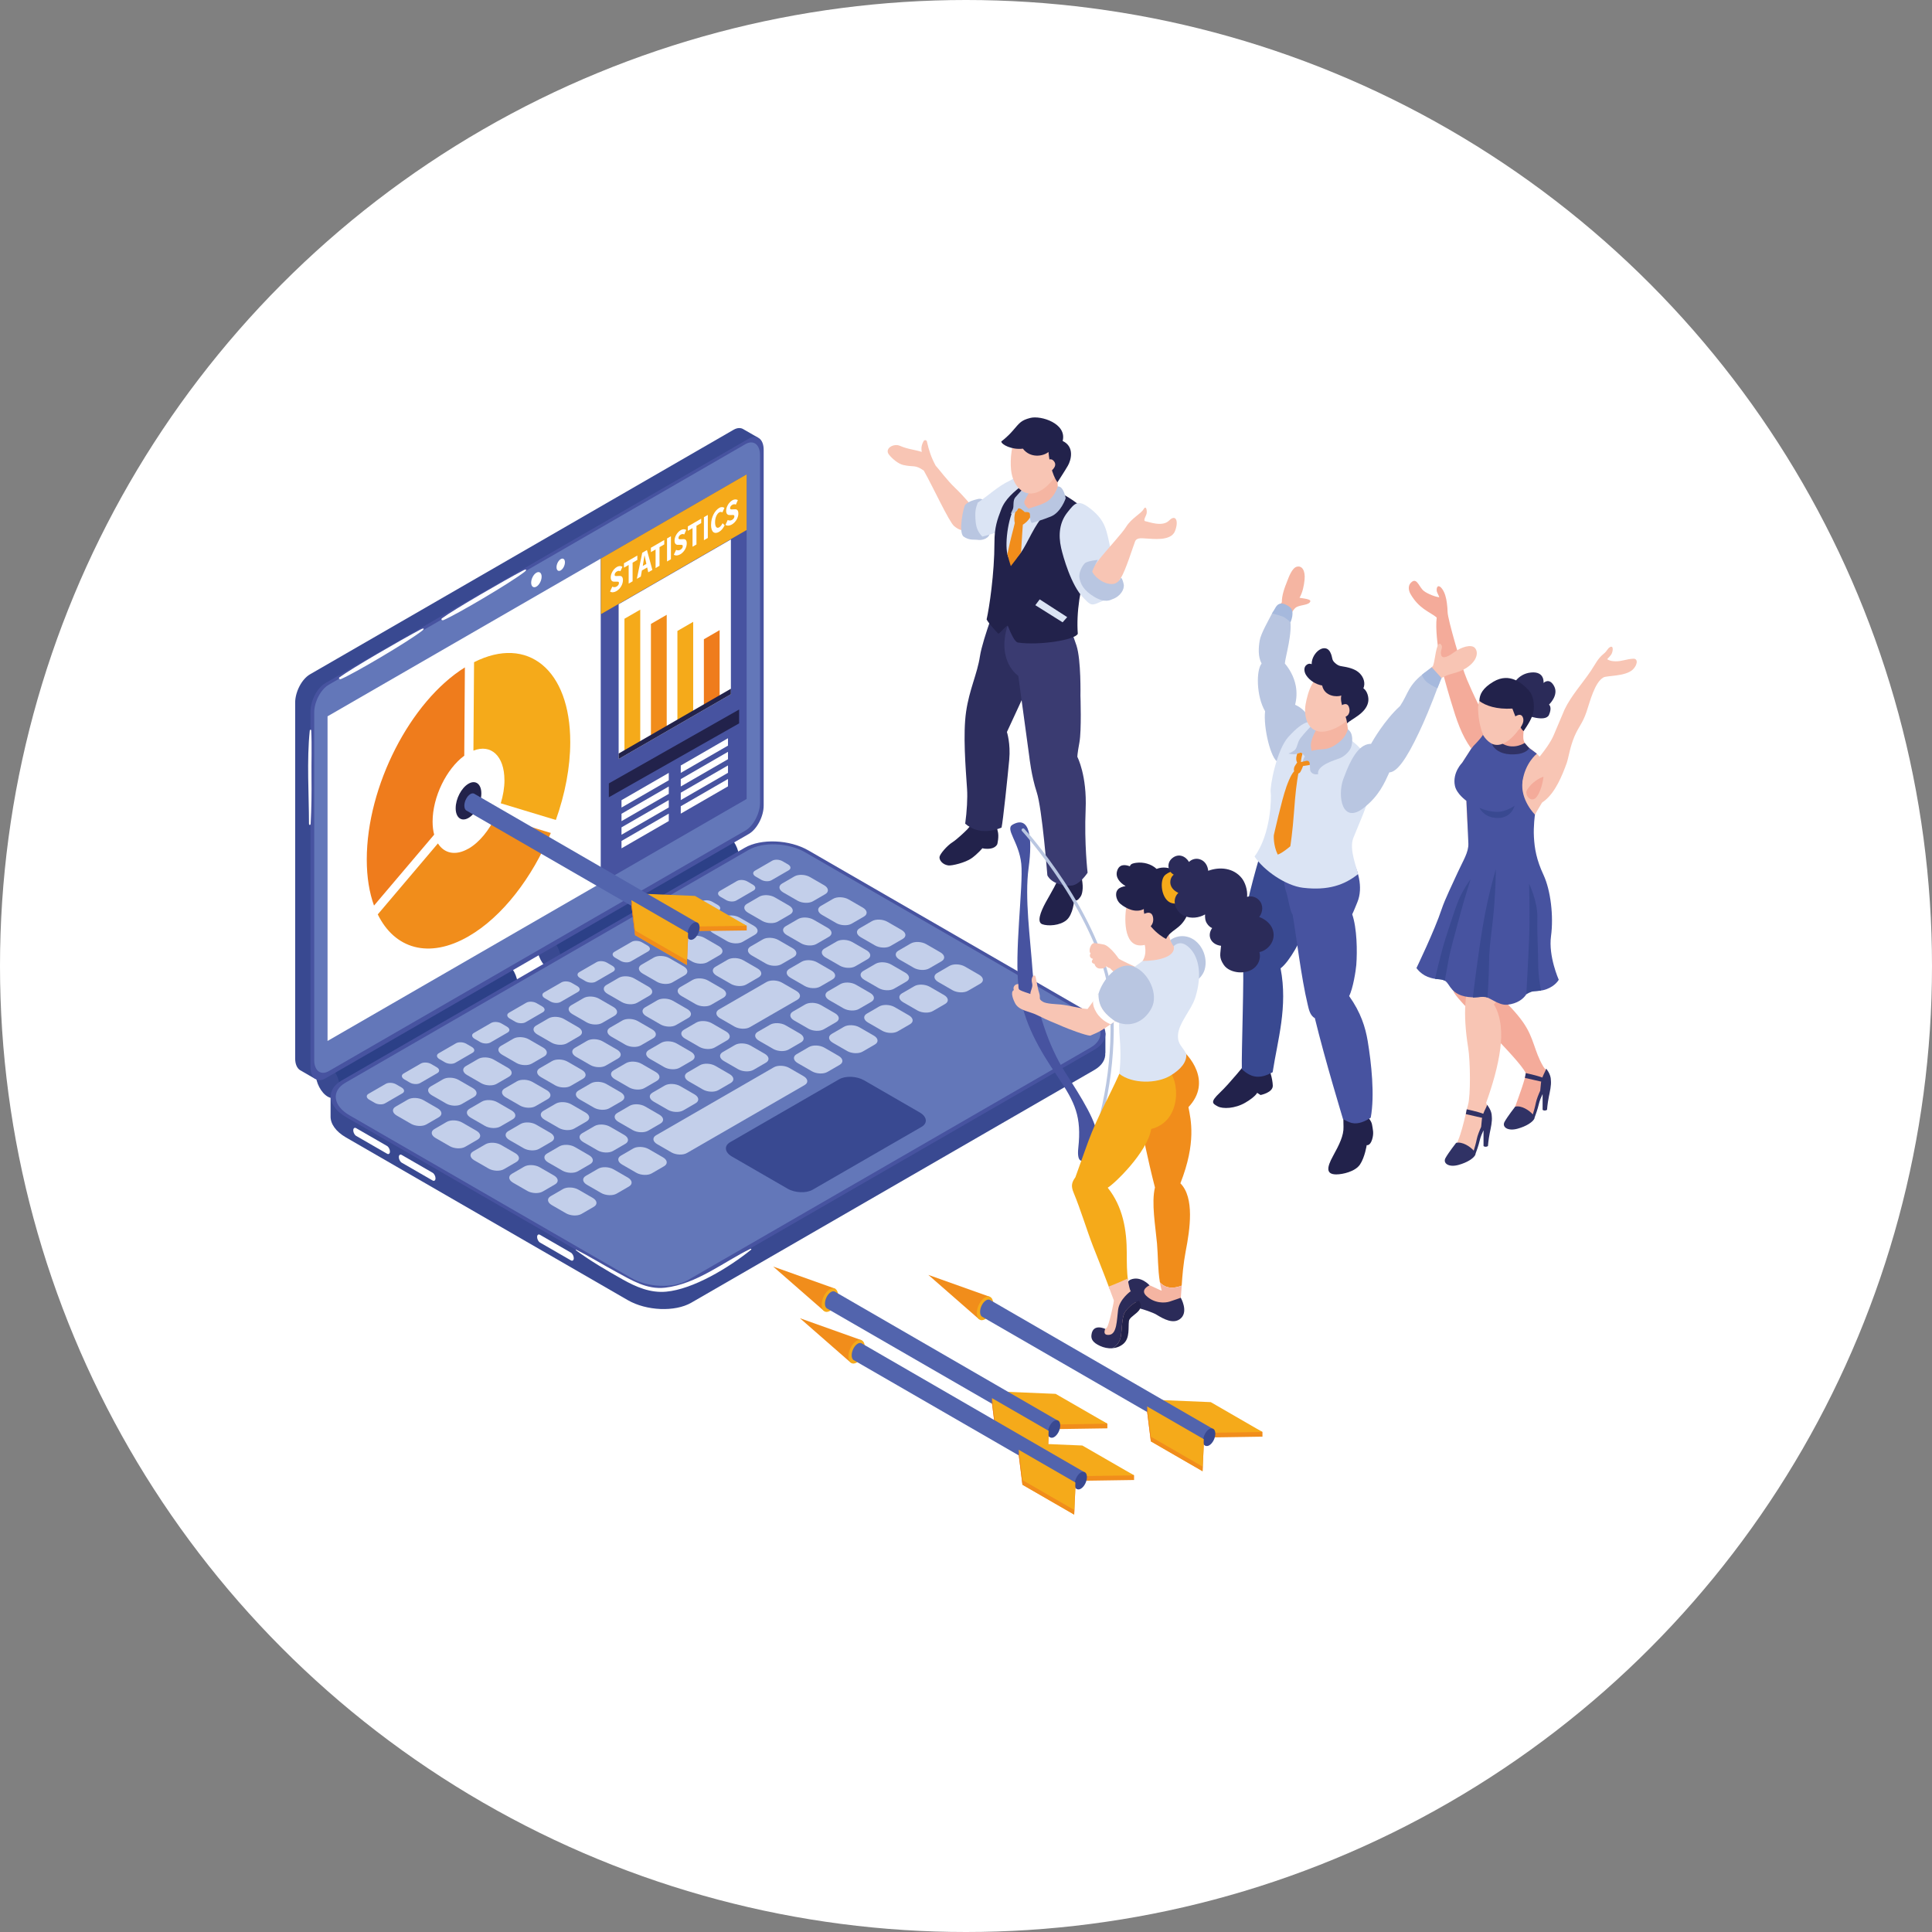 <?xml version="1.0" encoding="UTF-8"?>
<svg id="_レイヤー_2" data-name="レイヤー 2" xmlns="http://www.w3.org/2000/svg" width="152.4mm" height="152.4mm" viewBox="0 0 432 432">
  <rect x="0" y="0" width="432" height="432" fill="#808080" stroke="none"/>
  <g id="_レイヤー_1-2" data-name="レイヤー 1">
    <g>
      <circle cx="216" cy="216" r="216" style="fill: #fff;"/>
      <g>
        <g>
          <path d="m201.24,99.69c1.82.79,2.99.77,4.88,1.36-.19-.83-.06-1.6.42-2.44.16-.28.64-.24.71.09.48,2.08.97,3.59,1.97,5.43.75.79,2.5,3.22,4.43,5.05,1.68,1.59,3.54,3.84,3.54,3.84,0,0-.36,5.29-1.18,5.48-.81.19-1.55.06-2.67-.87-1.12-.93-4.72-8.76-6.78-12.41-2.02-1.4-2.2-.7-4.6-1.25-1.08-.25-2.42-1.35-3.18-2.31-1.07-1.35,1.01-2.6,2.45-1.97Z" style="fill: #f8c5b4;"/>
          <path d="m220.18,112.29s-.32-1.06-1.65-.68c-.64.18-1.79.39-2.7,1.25-.36.34-1.64,6.24-.34,7.14s2.37.59,3.28.73c.9.13,2.66-.41,2.55-1.76-.1-1.34-1.13-6.67-1.13-6.67Z" style="fill: #b9c6e1;"/>
          <path d="m218.11,116.13c-.08-1.6-.04-2.26.51-3.73,2.61-1.76,4.51-3.66,7.05-4.86,1.73-.81,3.9-3.05,5.87-1.28,2.11,1.89,2.6,6.59.98,9.1-2.32,3.6-5.16,2.77-8.66,3.47-1.22.24-2.82.83-4.21,1.15-1.06-1.08-1.45-2.18-1.53-3.85Z" style="fill: #dbe4f4;"/>
          <path d="m222.57,183.36s.14,1.18.51,2.42c.37,1.24-.08,2.96-.08,2.96,0,0-.27.76-1.41.98-1.07.21-1.93-.05-1.93-.05,0,0-1.05,1.27-2.42,2.24-1.37.97-4.39,1.72-5.22,1.6-1.33-.2-2.04-1.24-1.94-1.9.1-.67,1.67-2.52,2.95-3.32.83-.52,2.73-2.28,3.3-2.89.94-1.01,1.64-2.13,1.64-2.13l4.61.09Z" style="fill: #22224b;"/>
          <path d="m223.56,132.96s-3.84,9.8-4.44,13.77c-.6,3.97-2.38,7.43-3.1,12.43-.72,5-.11,12.41.22,17.3.13,1.94-.04,4.97-.42,7.72,3.13,2.69,6.88,1.39,8.13.87.31-1.29,1.39-11.61,1.72-15.2.33-3.59-.52-6.17-.52-6.17,0,0,5.24-11.21,7.07-15.62,1.84-4.41.59-9.87.59-9.87l-9.24-5.22Z" style="fill: #2d2e5e;"/>
          <path d="m241.47,194.47s.71,2.63.62,4.16c-.09,1.52-.45,1.89-.91,2.4-.46.51-1,.29-1,.29,0,0-.21,3.14-1.7,4.41-1.49,1.27-4.19,1.39-5.43.93-1.24-.46-.42-2.71.79-4.92s2.76-4.58,3.15-6.57c2.97-.41,4.49-.7,4.49-.7Z" style="fill: #22224b;"/>
          <path d="m237.33,137.02s1.88,2.66,3.38,7.34c1.05,3.29.88,11.19.88,11.19,0,0,.27,7.77-.23,10.46-.5,2.69-.46,3.23-.46,3.23,0,0,2.18,4.14,1.85,11.76-.33,7.62.44,14.14.44,14.14,0,0-1.84,2.89-3.8,2.89-4.32,0-5.2-2.32-5.2-2.32,0,0-1.16-14.87-2.37-18.55-1.21-3.68-1.66-7.92-1.66-7.92l-2.47-18.12s-4.9-3.2-2.39-11.26c1.57-5.05,12.02-2.86,12.02-2.86Z" style="fill: #3a3b71;"/>
          <path d="m243.84,117.92c-.38-1.93-.65-3.31-2.13-4.64-2.92-2.62-9.11-5.73-12.58-5.23-2.51,2-4.38,3.52-5.28,5.92-.82,2.17-1.49,3.85-1.49,7.39,0,6.86-1.16,14.56-1.75,17.15.47.89,1.97,2.54,2.63,3.2.68-.42,1.23-1.33,2.08-1.84.8,1.98,1.6,3.69,2.29,3.8,4.64.7,12.8-.55,13.39-1.96-.35-4.55.47-10.58,2.38-15.72,1.02-2.75,1.06-5.05.47-8.07Z" style="fill: #22224b;"/>
          <path d="m230.23,105.88s.5,3.32-.72,4.47c-1.22,1.15-1.23,3.51,1.21,4.31,2.95.96,5.04-1.17,6.88-2.63-.8-1.69-1.18-1.67-1.18-6.4,0-3.85-6.19.26-6.19.26Z" style="fill: #f5b5a2;"/>
          <path d="m233.48,115.25c-1.97,1.7-3.81,6.39-5.15,8.23-1.33,1.84-2.57,2.51-3.07.44-.64-2.64.25-9.03,2.17-11.51.83.55,1.47,1.82,2.6,2.18,1.6.5,3.11-.36,3.45.67Z" style="fill: #dbe4f4;"/>
          <path d="m228.71,117.33s-.24,3.26-.36,5.57c0,.12-.01.32-.02.58-.72,1.06-1.51,2.08-2.31,3.1-.28-.87-.54-1.76-.76-2.66.05-.24.09-.45.13-.65.64-3.09,1.11-4.54,1.52-6.32-.4-1.64.46-3.51.46-3.51.82-.59,3.49.41,3.35,1.21-.29,1.69-2.01,2.67-2.01,2.67Z" style="fill: #f18d1b;"/>
          <path d="m236.52,108.77s-.57,2.01-2.1,3.16c-1.84,1.39-5.31,1.61-5.31,2.56,1.01,0,1.2.06,1.2.78,0,1.36.4,1.67.4,1.67,0,0,2.5-.71,4.3-1.46,2.26-.94,3.28-4.06,3.28-4.06,0,0-.44-2.77-1.78-2.65Z" style="fill: #b9c6e1;"/>
          <polygon points="232.48 134.02 238.63 137.99 237.6 139.15 231.5 135.32 232.48 134.02" style="fill: #dbe4f4;"/>
          <path d="m229.12,108.88s-1.46,1.59-2.09,2.32c-.63.73-.26,2.08-.57,2.69-.31.61-.45,1.02-.45,1.02,0,0,1.31-.26,1.56-1.02.25-.75,1.56.61,1.56.61l.92-.76s-1.39-.89-.92-1.84c.47-.95,1.25-2.21,1.25-2.21l-1.25-.81Z" style="fill: #b9c6e1;"/>
          <g>
            <path d="m235.57,97.7c-1.83-2.03-6.65-2.86-8.38.11-1.3,2.23-1.36,6.21-1,8.03.74,3.83,3.89,6.12,7.52,3.17,3.46-2.81,5.03-7.82,1.87-11.31Z" style="fill: #f8c5b4;"/>
            <path d="m226.48,96.28c1.52-1.76,1.84-2.3,3.9-2.83,2.38-.61,8.25,1.25,7.23,5.15,2.72,1.29,1.88,4.3,1.17,5.53-.72,1.25-2.33,3.71-2.33,3.71,0,0-1.53-1.85-2.01-6.78-1.15.98-4.05,1.46-5.72-.74-2.46.31-4.81-.91-4.83-1.61,0,0,1.29-.92,2.59-2.43Z" style="fill: #22224b;"/>
            <path d="m233.69,103.54s1.06-1.6,2-.38c.94,1.22-.99,2.4-.99,2.4l-1.01-2.02Z" style="fill: #f8c5b4;"/>
          </g>
          <path d="m242.24,133.66c-2.72-2.74-4.53-9.21-4.96-11.1-.69-3.03-.34-5.77,1.35-7.93,1.75-2.23,2.42-3.09,5.28-.82,3.35,2.66,3.51,4.78,4.42,8.97.28,1.27.69,4.51,1.38,8.45,0,1.96-2.5,2.91-4.58,3.74-1.26.5-1.64-.04-2.89-1.3Z" style="fill: #dbe4f4;"/>
          <path d="m226.91,107.35s.83-.32,1.28-1.26c.28.95,1.84,1.75,1.84,1.75,0,0-1.04,1.1-1.84.66-.81-.45-1.28-1.15-1.28-1.15Z" style="fill: #f8c5b4;"/>
          <path d="m244.1,127.43s.79-1.27,2.21-3.01,4.64-5.24,5.46-6.57c1.21-1.98,3.35-2.97,3.93-3.98s.81.32.69.93c-.12.61-.92,1.66-.23,1.76s3.75,1.35,5.26-.17c1.5-1.52,2.21.13,1.29,2.41-.92,2.28-5.1,1.65-6.14,1.63-1.04-.02-2.36-.37-2.77.65-.41,1.02-2.15,6.63-3.16,8.1-1.02,1.47-1.17,3.67-3.37,3.09-2.19-.58-4.24-3.29-3.16-4.84Z" style="fill: #f8c5b4;"/>
          <path d="m248.65,134.02c-.22.07-1.49.93-3.98-.57-2.49-1.5-3.03-2.94-3.29-4.14-.26-1.2.61-2.8,1.18-3.35.57-.55,2.92-.77,2.92-.77,0,0-.93,1.66-1.25,2.57.16.75,2.11,2.83,4.37,2.83,1.49,0,2.04-1.42,2.04-1.42,0,0,.33.09.62,1.47.23,1.08-.69,2.73-2.6,3.37Z" style="fill: #b9c6e1;"/>
        </g>
        <g>
          <path d="m328.65,190.36s-3.05,5.36-4.22,10.39c-.57,2.43-1.38,6.58-1.38,10.29,0,4.23.93,8.63,2.09,10.91,1.15,2.27,14.5,14.74,16.02,17.99.06.91-1.66,5.58-2.37,7.52-.78,2.13-1.36,5.01.44,4.52,3-.81,4.67-3.56,4.79-5.64.15-2.68,2.74-4.18,2.28-5.6-.58-1.8-.83-1.6-1.24-2.3-2.06-3.51-1.98-6.23-4.48-9.84-2.86-4.12-8.99-9.23-8.99-9.23,0,0,2.82-7.64,4.08-12.03,1.26-4.39.6-7.15.6-7.15l-7.62-9.84Z" style="fill: #f4ab9a;"/>
          <path d="m342.32,191.47c-.08-.09-8.03.98-9.13,5.51-1.72,7.08-5.03,20.23-5.53,27.51-.18,2.55,0,5.91.61,9.67.53,3.22.56,10.83,0,12.83-.71,2.52-1.65,8.14-3.51,10.26-1.13,1.29-1.26,2.1.15,2.36,1.59.3,2.92.2,4.16-.87,1.35-1.17,1.36-3.26,1.8-4.83.51-1.83,2.47-1.86,2.63-3.76.13-1.51-.61-2.13-1.2-3.54,1.4-3.92,2.65-8.09,3.17-12.15.41-3.21.31-7.03-1.43-9.88,1.9-2.19,4.02-4.18,5.8-6.49,2.01-2.6,3.63-5.52,4.62-8.66,1.82-5.77,2.16-13.32-2.16-17.95Z" style="fill: #f8c5b4;"/>
          <path d="m334.54,162.84s-3.4.77-4.36,2.61c-.5.96-1.33,2.12-3.23,5.09-2.18,3.42-1.94,5.29-.67,6.86.39.47,1.61,1.67,1.61,1.67,0,0,.04,3.47.28,5.6.44,3.76.3,8.91.3,8.91,0,0,.89,5.3,3.51,5.67,3.54.51,9.49-6.7,9.49-6.7,0,0-1.28-4.76,1.26-9.51,2.54-4.75,5.84-8.27,2.96-11.79-.53-.64-1.26-2.01-2.06-2.71-3.59-3.12-9.09-5.7-9.09-5.7Z" style="fill: #f8c5b4;"/>
          <path d="m343.63,168.54s-2.64,2.07-3.19,6.21c-.55,4.14,2.78,7.4,2.78,7.4,0,0-.37,2.51-.23,5.03.14,2.52.55,5.04,2.15,8.47,1.59,3.42,2.28,9.19,1.67,13.69-.61,4.5,1.73,9.73,1.73,9.73,0,0-.69,1.37-2.78,2.13-2.09.75-3.78.03-4.46,1.11-.69,1.08-2.02,2.09-4.2,2.34-2.18.25-4.24-1.98-5.5-1.8-1.26.18-3.67.38-5.49-.54-2.49-1.26-1.94-3.21-4.14-3.33-3-.16-4.35-1.35-5.25-2.52,0,0,4.05-8.37,5.64-13.18.73-2.2,2.44-5.67,3.6-8.23,1.16-2.56,2.44-4.45,2.37-6.43-.15-3.96-.44-9.56-.44-9.56,0,0-2.2-1.53-2.57-3.37-.6-2.97,1.64-5.15,1.64-5.15,0,0,3.62-5.67,5.06-7.7.93-1.31,5.51,1.43,8.63,3.53,1.73,1.17,2.99,2.16,2.99,2.16Z" style="fill: #4753a0;"/>
          <path d="m338.17,153.44s1.06-2.77,4.18-3.07,2.79,2.34,2.79,2.34c0,0,1.29-1.31,2.37.73,1.08,2.04-1.15,4.11-1.15,4.11,0,0,.77.53,0,2.29-.77,1.77-5.3,0-5.3,0l-2.89-6.4Z" style="fill: #2b2b59;"/>
          <g>
            <path d="m337.03,168.01c1.83.53,3.19.05,4.44-1.03-.09-.13-.19-.27-.28-.41-.74-1.14-.59-1.61-.52-3.08.06-1.26-.2-1.38-.21-2.5-1.78.85-4.2,1.23-6.03,1.15-.06.56-.21,1.14-.49,1.69-.14,2.07,1.1,3.62,3.09,4.19Z" style="fill: #f4ab9a;"/>
            <path d="m340.93,166.12l.99,1.15s-.48,1.27-3.26,1.4c-2.78.14-4.1-.88-4.73-1.71-.63-.83-.44-2.35-.44-2.35l1.21-.44s.08,1.53,1.53,2.26c2.42,1.21,4.69-.3,4.69-.3Z" style="fill: #303265;"/>
            <path d="m340.77,160.98c.52-1.47.62-3.87-.08-5.35-.69-1.46-2.54-2.31-4.01-2.78-2.28-.73-5.3,1.36-6.04,4.35-.68,2.76-.05,7.22,2.65,8.93,3,1.9,6.69-2.91,7.47-5.15Z" style="fill: #f8c5b4;"/>
            <path d="m341.79,154.31c-1.34-1.41-4.17-4.07-7.86-1.88-2.33,1.38-3.13,2.79-3.13,4.32,1.42,1.06,3.83,1.9,7.37,1.69.33.8,1.42,4.17,2.5,5.05.87-1.3,2.1-3.07,2.28-4.78.15-1.45-.16-3.34-1.16-4.4Z" style="fill: #22224b;"/>
          </g>
          <path d="m315.43,130.36c1.23-1.37,1.75.51,2.65,1.51.31.35.93.71,1.59,1.01.75.34,1.55.59,2.03.65.03,0,.08.01.11.02-.02-.31-.52-1.02-.56-1.48-.08-1.05.5-1.39,1.22-.39.6.83.9,1.95,1.06,3.18.09.65.14,1.32.16,2.02.03,1.55,3.06,12.11,4.33,15.08.37.87.71,1.65,1.06,2.42.47,1.03.95,2.04,1.51,3.18-.18,1.16-.06,3.94,1.02,6.74-1.08,1.56-2.05,2.31-2.65,3.07-2.17-3.01-3.27-6.34-4.52-10.53-.06-.19-.11-.37-.17-.56-.8-2.7-1.98-6.75-2.41-9.39-.4-2.49-.92-6.31-.61-8.8-.77-.68-1.8-1.14-2.89-1.94-.97-.71-2-1.67-2.94-3.28-.39-.67-.69-1.75.02-2.54Z" style="fill: #f4ab9a;"/>
          <path d="m338.17,160.72s1.7-1.7,2.32-.38c.61,1.32-.92,2.84-.92,2.84l-1.39-2.47Z" style="fill: #f8c5b4;"/>
          <path d="m341.19,172.86c.68-.96,3.01-3.36,4.74-5.89.6-.88,1.14-1.77,1.5-2.63.2-.47.5-1.17.81-1.91.69-1.64,1.48-3.52,1.6-3.78,1.46-3.06,3.99-5.84,5.88-8.64.51-.76.9-1.47,1.34-2.12.41-.6.86-1.16,1.49-1.67.92-.74.82-1.17,1.45-1.52.89-.5.67,1.14.23,1.72-.16.21-.63.75-.87.98.17.11.34.18.51.25.28.11.55.16.8.19.2.02.39.03.58.03,1.43.02,2.36-.49,3.93-.58,1.2-.07.96,1.45-.11,2.45-.84.78-2.33,1.11-3.68,1.29-1.3.18-2.48.23-2.85.44-1.98,1.12-3.02,5.43-3.79,7.7-.91,2.66-1.69,3.16-2.7,5.5,0,.02-.01.04-.02.06-.96,2.26-1.28,4.61-1.68,5.8-.01.03-.02.07-.03.1-1.04,2.85-2.48,6.41-4.9,8.38-3.82,3.11-6.33-3.18-4.24-6.15Z" style="fill: #f8c5b4;"/>
          <path d="m345.14,173.68s-2.15.57-3.67,2.91c-.73,1.13.96,3.19,2.16,1.56,1.21-1.63,1.5-4.47,1.5-4.47Z" style="fill: #f4ab9a;"/>
          <path d="m333.57,249.64c.02-1.35-1.05-2.6-1.05-2.6-.06.39-.53,1.11-.86,2-1.26-.49-3.7-1-3.7-1l-.2,1.08,3.65.83c-.02.08-.04.17-.05.25-.07.59-.13,1.22-.17,1.77-.36.8-.8,1.87-.97,2.69-.19.95-.49,2-.69,2.63-.78-.91-2.54-2.07-3.94-1.74,0,0-1.75,2.24-2.38,3.4s.72,2.15,2.95,1.52c1.93-.54,3.19-1.4,3.62-2.07h0s0,0,0,0c.07-.1.12-.2.14-.3,0-.02,0-.05,0-.08.24-.64.71-1.96.94-2.97.19-.84.56-1.69.82-2.23.01-.01.03-.02.04-.04v3.48c.48.36.99,0,.99,0,0,0,.09-1.34.4-2.9.24-1.2.58-2.56.46-3.73Z" style="fill: #303265;"/>
          <path d="m346.78,241.54c.02-1.35-1.05-2.6-1.05-2.6-.06.39-.53,1.11-.86,2-1.26-.48-3.7-1-3.7-1l-.2,1.08,3.65.83c-.02.08-.04.17-.05.25-.07.59-.13,1.22-.17,1.77-.36.8-.8,1.87-.97,2.69-.19.95-.49,2-.69,2.63-.78-.91-2.54-2.07-3.94-1.74,0,0-1.75,2.24-2.38,3.4-.63,1.16.72,2.15,2.95,1.52,1.93-.54,3.19-1.4,3.62-2.07h0s0,0,0,0c.07-.1.12-.2.14-.3,0-.02,0-.05,0-.08.24-.64.71-1.96.94-2.97.19-.84.56-1.69.82-2.23.01-.01.03-.02.04-.04v3.48c.48.36.99,0,.99,0,0,0,.09-1.34.4-2.9.24-1.2.58-2.56.46-3.73Z" style="fill: #303265;"/>
          <path d="m334.83,181.54c1.92,0,3.83-1.37,3.83-1.37,0,0-.6,2.72-3.77,2.74-3.06.01-4.09-2.3-4.09-2.3,0,0,1.82.93,4.03.93Z" style="fill: #394991;"/>
          <path d="m341.92,197.63s1.93,3.96,1.84,7.57c-.09,3.6.18,7.21.18,10.27s.64,6.03.64,6.03c0,0-.82.05-1.59.14-.77.09-1.7.68-1.7.68,0,0,.4-7.03.62-12.34s0-12.34,0-12.34Z" style="fill: #394991;"/>
          <path d="m334.48,194.39s-.06,5.99-.68,11.39c-.61,5.4-.81,6.17-.86,10.09-.03,2.9-.33,7.2-.33,7.2,0,0-.57-.26-1.75-.13-.64.07-1.53.13-1.53.13,0,0,1.13-9.54,2.3-16.38,1.17-6.85,2.84-12.29,2.84-12.29Z" style="fill: #394991;"/>
          <path d="m328.85,196.55s-1.44,4.46-2.48,8.38c-1.04,3.92-2.13,7.7-2.48,9.77-.36,2.07-.84,4.59-.84,4.59,0,0-.55-.27-1.09-.31-.54-.04-1.08-.11-1.08-.11,0,0,1.35-6.1,2.53-9.61,1.17-3.51,2.3-7.39,3.47-9.55,1.17-2.16,1.98-3.15,1.98-3.15Z" style="fill: #394991;"/>
        </g>
        <g>
          <path d="m305.34,249.25c.31.34,1.31,1.26,1.46,2.26.15,1,.46,1.85,0,3.31-.46,1.46-1.2,1.23-1.2,1.23,0,0-.41,2.7-1.49,4.32-1.08,1.62-3.92,2.23-5.31,2.23-2.39,0-2.1-1.62-.75-4.08,1.43-2.61,2.43-4.6,2.36-6.57-.07-1.97,0-4.21,0-4.21l4.93,1.51Z" style="fill: #22224b;"/>
          <path d="m282.89,237.17s-.33-.58.33.6c.66,1.19,1.32,3.37,1.38,4.96.06,1.59-2.74,2.12-2.74,2.12l-.76-.49s-.34.84-2.63,2.19c-2.3,1.35-5.06,1.46-6.2.83-1.14-.63-1.75-.93.49-3.05,2.24-2.12,5.87-6.65,5.87-6.65l4.26-.5Z" style="fill: #22224b;"/>
          <path d="m295,191.53c-1.17-.73-13.16-3.67-12.43-3.13,0,0-3.16,10.26-4.04,15.55-.5,3-.44,5.36-.63,8.44-.04.67-.45.82,0,2.85.35,1.58-.34,20.76-.22,23.84,1.9,1.7,3.73,2.43,6.89.67,1.09-7.14,3.44-14.61,1.77-23.23,2-1.47,4.83-6.68,5.49-9.12,1.23-4.53,5.29-14.54,3.17-15.86Z" style="fill: #394991;"/>
          <path d="m300.31,250.26c.65.27,1.25.68,1.95.84,1.48.34,2.97-.36,4.24-1.18.93-5.05.13-12.25-.68-17.15-.51-3.05-1.53-6.37-4.15-10.05.88-1.69,1.5-5.73,1.6-6.94.24-3.12.16-8.21-.91-11.34.46-.96.83-1.95,1.15-2.71,1.35-3.25.25-7.55-1.94-10.66-.5-.71-4.73,1.52-7.13,2.31-2.11.69-4.88,1.74-7.17,1.14-.31,1.68-.2,3.4.37,5.07.37,1.07.76,4.04,1.4,4.96.75,4.28,1.93,14.16,3.36,20.06.25,1.03.5,2.46,1.6,3.04,2.35,9.65,6.17,22.09,6.31,22.62Z" style="fill: #4753a0;"/>
          <path d="m286.62,134.69c-.29.36-.6.73-.91,1.09,1.05.4,2.06.9,2.96,1.52.25-.48.54-.93.91-1.31.72-.74,2.68-.6,3.27-1.27.55-.64-.47-.78-2.27-1.06.69-1.19,1-2.71,1.13-4.08.18-1.93-.53-3.2-1.78-2.85-1.02.29-1.74,2.28-2.01,2.96-.74,1.85-1.3,3.39-1.3,5Z" style="fill: #f5b5a2;"/>
          <path d="m289.59,157.58c.35-1.38.42-2.81.14-4.27-.4-2.06-1.44-3.79-2.43-4.94.05-1.33,1.86-7.12,1.11-10.09-.53-2.12-3.1-2.87-3.97-1.13-.78,1.55-2.52,4.5-2.78,6.13-.25,1.53-.4,3.55.44,5.09-1.26,1.53-1.18,7.35.78,10.67-.44,3.48,1.26,10.82,2.96,11.41,1.45.5,2.82.39,3.54-.6,1.34-1.85,3.79-4.86,3.95-7.21.02-.27-.43-3.6-3.75-5.06Z" style="fill: #b9c6e1;"/>
          <path d="m284.25,191.52s0,0,0,0c-.03.05-.04.06,0,0Z" style="fill: #22224b;"/>
          <path d="m295.11,161.84c-1.99-.69-3.29-1.15-7.02,2.93-2.62,2.87-4.18,11.1-3.96,12.42.17,1.04.09,9.31-3.61,14.32,2,3.07,6.97,6.55,10.85,7,5.64.66,9.28-.64,12.29-3.05-.2-1.24-2.06-5.53-1.06-8.07,1.73-4.38,3.24-7.19,4.15-11.95,1.46-7.59-7.21-12.09-11.64-13.61Z" style="fill: #dbe4f4;"/>
          <path d="m294.06,160.97s-.2,2.49-1.76,6.17c-.26,2.66.77,4.49,3.62,2.45,2.84-2.04,5.68-4.92,5.68-4.92l-.61-4.76-6.93,1.05Z" style="fill: #f5b5a2;"/>
          <path d="m301.39,163.09c-.47,1.43-1.11,2.28-2.53,3.29-1.92,1.37-2.85,1.03-4.59,1.3-1.81.28-2.6,1.05-3.02,2.79.71-.14.82-.5,1.38.17.37.44.26.98.31,1.46.07.69.82,1.22,1.8,1-.42-1.94,3.77-3.16,4.82-3.55.96-.36,2.37-1.56,2.63-2.73.37-1.65.17-3.14-.8-3.73Z" style="fill: #b9c6e1;"/>
          <path d="m293.26,162.25s-1.68,1.76-2.47,2.8c-.79,1.05-.68,2.23-1.36,2.74-.68.52-1.33.7-1.33.7,0,0,1.32.32,1.78.08.46-.24,1.03-.37,1.16-.23.12.14,1.03,1.14,1.1,1.01.07-.13,1.45-.79,1.45-.79,0,0-.74-1.22-.39-2.68.35-1.46,1.17-2.81,1.17-2.81l-1.11-.84Z" style="fill: #b9c6e1;"/>
          <path d="m304.2,154.75c-.01-2.08-5.29-4.77-7.39-4.46-3.16.47-4.37,4.33-4.88,7.23-.53,3.04.72,7.23,5.37,5.8,3.77-1.16,6.93-4.51,6.91-8.56Z" style="fill: #f8c5b4;"/>
          <path d="m304.86,153.9c.48-1.11.09-2.43-.83-3.35-.85-.84-2.02-1.19-3.15-1.42-1.01-.21-1.44-.1-2.26-.8-.87-.74-.62-1.05-.97-2.03-1.05-3.02-4.4-.44-4.36,2.21-.32-.14-.67-.15-1.03.08-.86.54-.66,1.68-.19,2.4.78,1.19,2.15,2.04,3.57,2.29.51,2.45,3.27,2.63,4.28,2.24-.4,1.77,1.01,4.06,1.31,6.22.83-.94,4.21-2.16,4.7-4.78.19-.99-.18-2.44-1.07-3.06Z" style="fill: #22224b;"/>
          <path d="m299.72,157.89s1.41-1.13,1.9.18c.43,1.15-.11,2.4-1.58,2.3-1.29-.09-.31-2.48-.31-2.48Z" style="fill: #f8c5b4;"/>
          <path d="m329.8,144.88c-.83-.87-2.98-.27-4.77,1.04-1.79,1.31-2.68,1.32-2.82.36s.43-1.4.13-1.97c-.3-.57-.71-.59-1.07.66s-.47,2.92-.86,3.95c-.49.51-1.45,1.36-2.48,2.26.78,1.18,1.71,2.21,2.76,3.1.5-.88.98-1.74,1.41-2.52,2.09-1.4,3.55-.95,5.9-2.49,2.35-1.55,2.62-3.5,1.79-4.38Z" style="fill: #f8c5b4;"/>
          <path d="m318.72,150.29c-3.91,2.87-3.78,4.78-5.66,7.57-3.5,3.19-6.16,7.86-6.49,8.46-2.34.02-4.19,2.33-6.22,7.93-1.32,3.67-.3,10.24,4.63,6.36,3.37-2.66,4.57-5.47,5.68-7.9,1.71-.07,3.78-2.9,6.65-8.98,1.24-2.62,2.48-5.52,4.55-11.04-1.71-1.26-2.33-1.78-3.14-2.41Z" style="fill: #b9c6e1;"/>
          <path d="m317.93,150.9s.36,1.09,1.37,1.82c1.01.73,2.1,1.17,2.1,1.17l.95-2.26-2.21-2.44s-1.52,1.12-2.21,1.71Z" style="fill: #a6b9dd;"/>
          <path d="m285.16,135.93c-.17.31-.72,1.23-.72,1.23,0,0,1.56.38,2.37.7.81.31,1.74,1.31,1.74,1.31,0,0,1.12-2.47-.14-3.42-1.26-.94-2.48-1.25-3.25.18Z" style="fill: #a6b9dd;"/>
          <path d="m290.05,170.49c-.49-.76.03-2,.03-2,0,0,.3-.07.69-.18.31-.09.45.27.45.27,0,0-.33,1.25-.32,1.82,0,0,.79-.19,1.15-.26.95-.19.8.9.8.9,0,0-.82.17-1.49.24-.13.4-.32.83-.56,1.27-.21.39-.65.54-.99.34-.52-.3-.58-.79-.41-1.32.08-.27.41-.7.66-1.09Z" style="fill: #f18d1b;"/>
          <path d="m287.59,176.06c.94-2.61,1.43-3.24,2.04-3.9.19-.21.8.09.75.37-.47,2.71-.71,4.57-1.03,8.98-.32,4.52-.83,7.72-.83,7.72,0,0-1.89,1.61-2.82,1.86-1.04-2.15-.87-4.33-.87-4.33,0,0,1.77-7.93,2.77-10.69Z" style="fill: #f18d1b;"/>
        </g>
        <g>
          <g>
            <path d="m115.77,220.33c0-1.97-1.2-4.27-2.68-5.12-.66-.38-1.25-.39-1.72-.14v-.02s-39.98,22.84-39.98,22.84l3.71,7.41,39.64-22.75h0c.62-.31,1.03-1.08,1.03-2.22Z" style="fill: #2c4087;"/>
            <path d="m75.96,243.18c0,1.98-1.2,2.88-2.68,2.03s-2.68-3.15-2.68-5.12,1.2-2.88,2.68-2.03c1.48.86,2.68,3.15,2.68,5.12Z" style="fill: #394991;"/>
          </g>
          <g>
            <path d="m165.27,191.88c0-1.98-1.2-4.27-2.68-5.12-.66-.38-1.25-.39-1.72-.14v-.02s-39.98,22.84-39.98,22.84l3.71,7.41,39.64-22.75h0c.62-.31,1.03-1.08,1.03-2.22Z" style="fill: #2c4087;"/>
            <path d="m125.46,214.73c0,1.98-1.2,2.88-2.68,2.03-1.48-.86-2.68-3.15-2.68-5.12s1.2-2.88,2.68-2.03c1.48.86,2.68,3.15,2.68,5.12Z" style="fill: #394991;"/>
          </g>
          <g>
            <g>
              <path d="m247.17,235.47s0,0,0,0c0,.08,0-4.51,0-4.51,0,0-4.65-1.18-4.61-1,0,.03.03.2.05.46l-61.88-35.73c-4.2-2.43-10.58-2.69-14.22-.59l-88.79,51.26c-1.46-.14-3.8-.32-3.8-.32v4.6h0c-.03,1.63,1.14,3.37,3.47,4.71l62.96,36.35c4.2,2.43,10.58,2.69,14.22.59l90.13-52.04c1.73-1,2.53-2.36,2.44-3.78Z" style="fill: #394991;"/>
              <path d="m154.6,286.75c-3.64,2.1-10.02,1.84-14.22-.59l-62.96-36.35c-4.2-2.42-4.66-6.11-1.02-8.21l90.13-52.04c3.64-2.1,10.02-1.84,14.22.59l62.96,36.35c4.2,2.43,4.66,6.11,1.02,8.21l-90.13,52.04Z" style="fill: #4753a0;"/>
              <path d="m243.89,234.22l-90.13,52.04c-3.23,1.86-8.92,1.63-12.64-.52l-62.96-36.35c-3.73-2.15-4.13-5.44-.91-7.3l90.13-52.04c3.23-1.86,8.92-1.63,12.64.52l62.96,36.35c3.73,2.15,4.13,5.44.91,7.3Z" style="fill: #6377b9;"/>
            </g>
            <g>
              <path d="m98.11,249.82l-2.76,1.6c-.88.51-2.44.44-3.45-.14l-3.19-1.84c-1.02-.59-1.13-1.48-.25-1.99l2.76-1.6c.88-.51,2.44-.44,3.45.14l3.19,1.84c1.02.59,1.13,1.48.25,1.99Z" style="fill: #c3cfea;"/>
              <path d="m105.97,245.29l-2.76,1.6c-.88.51-2.44.44-3.45-.14l-3.19-1.84c-1.02-.59-1.13-1.48-.25-1.99l2.76-1.6c.88-.51,2.44-.44,3.45.14l3.19,1.84c1.02.59,1.13,1.48.25,1.99Z" style="fill: #c3cfea;"/>
              <path d="m113.82,240.75l-2.76,1.6c-.88.51-2.44.44-3.45-.14l-3.19-1.84c-1.02-.59-1.13-1.48-.25-1.99l2.76-1.6c.88-.51,2.44-.44,3.45.14l3.19,1.84c1.02.59,1.13,1.48.25,1.99Z" style="fill: #c3cfea;"/>
              <path d="m121.68,236.22l-2.76,1.6c-.88.51-2.44.44-3.45-.14l-3.19-1.84c-1.02-.59-1.13-1.48-.25-1.99l2.76-1.6c.88-.51,2.44-.44,3.45.14l3.19,1.84c1.02.59,1.13,1.48.25,1.99Z" style="fill: #c3cfea;"/>
            </g>
            <g>
              <path d="m129.54,231.68l-2.76,1.6c-.88.51-2.44.44-3.45-.14l-3.19-1.84c-1.02-.59-1.13-1.48-.25-1.99l2.76-1.6c.88-.51,2.44-.44,3.45.14l3.19,1.84c1.02.59,1.13,1.48.25,1.99Z" style="fill: #c3cfea;"/>
              <path d="m137.39,227.14l-2.76,1.6c-.88.51-2.44.44-3.45-.14l-3.19-1.84c-1.02-.59-1.13-1.48-.25-1.99l2.76-1.6c.88-.51,2.44-.44,3.45.14l3.19,1.84c1.02.59,1.13,1.48.25,1.99Z" style="fill: #c3cfea;"/>
              <path d="m145.25,222.61l-2.76,1.6c-.88.51-2.44.44-3.45-.14l-3.19-1.84c-1.02-.59-1.13-1.48-.25-1.99l2.76-1.6c.88-.51,2.44-.44,3.45.14l3.19,1.84c1.02.59,1.13,1.48.25,1.99Z" style="fill: #c3cfea;"/>
              <path d="m153.1,218.07l-2.76,1.6c-.88.51-2.44.44-3.45-.14l-3.19-1.84c-1.02-.59-1.13-1.48-.25-1.99l2.76-1.6c.88-.51,2.44-.44,3.45.14l3.19,1.84c1.02.59,1.13,1.48.25,1.99Z" style="fill: #c3cfea;"/>
            </g>
            <g>
              <g>
                <path d="m106.78,254.83l-2.76,1.6c-.88.51-2.44.44-3.45-.14l-3.19-1.84c-1.02-.59-1.13-1.48-.25-1.99l2.76-1.6c.88-.51,2.44-.44,3.45.14l3.19,1.84c1.02.59,1.13,1.48.25,1.99Z" style="fill: #c3cfea;"/>
                <path d="m114.64,250.29l-2.76,1.6c-.88.51-2.44.44-3.45-.14l-3.19-1.84c-1.02-.59-1.13-1.48-.25-1.99l2.76-1.6c.88-.51,2.44-.44,3.45.14l3.19,1.84c1.02.59,1.13,1.48.25,1.99Z" style="fill: #c3cfea;"/>
                <path d="m122.49,245.75l-2.76,1.6c-.88.51-2.44.44-3.45-.14l-3.19-1.84c-1.02-.59-1.13-1.48-.25-1.99l2.76-1.6c.88-.51,2.44-.44,3.45.14l3.19,1.84c1.02.59,1.13,1.48.25,1.99Z" style="fill: #c3cfea;"/>
                <path d="m130.35,241.22l-2.76,1.6c-.88.51-2.44.44-3.45-.14l-3.19-1.84c-1.02-.59-1.13-1.48-.25-1.99l2.76-1.6c.88-.51,2.44-.44,3.45.14l3.19,1.84c1.02.59,1.13,1.48.25,1.99Z" style="fill: #c3cfea;"/>
              </g>
              <g>
                <path d="m138.2,236.68l-2.76,1.6c-.88.51-2.44.44-3.45-.14l-3.19-1.84c-1.02-.59-1.13-1.48-.25-1.99l2.76-1.6c.88-.51,2.44-.44,3.45.14l3.19,1.84c1.02.59,1.13,1.48.25,1.99Z" style="fill: #c3cfea;"/>
                <path d="m146.06,232.15l-2.76,1.6c-.88.51-2.44.44-3.45-.14l-3.19-1.84c-1.02-.59-1.13-1.48-.25-1.99l2.76-1.6c.88-.51,2.44-.44,3.45.14l3.19,1.84c1.02.59,1.13,1.48.25,1.99Z" style="fill: #c3cfea;"/>
                <path d="m153.91,227.61l-2.76,1.6c-.88.51-2.44.44-3.45-.14l-3.19-1.84c-1.02-.59-1.13-1.48-.25-1.99l2.76-1.6c.88-.51,2.44-.44,3.45.14l3.19,1.84c1.02.59,1.13,1.48.25,1.99Z" style="fill: #c3cfea;"/>
                <path d="m161.77,223.08l-2.76,1.6c-.88.51-2.44.44-3.45-.14l-3.19-1.84c-1.02-.59-1.13-1.48-.25-1.99l2.76-1.6c.88-.51,2.44-.44,3.45.14l3.19,1.84c1.02.59,1.13,1.48.25,1.99Z" style="fill: #c3cfea;"/>
              </g>
              <g>
                <path d="m169.63,218.54l-2.76,1.6c-.88.51-2.44.44-3.45-.14l-3.19-1.84c-1.02-.59-1.13-1.48-.25-1.99l2.76-1.6c.88-.51,2.44-.44,3.45.14l3.19,1.84c1.02.59,1.13,1.48.25,1.99Z" style="fill: #c3cfea;"/>
                <path d="m177.48,214.01l-2.76,1.6c-.88.51-2.44.44-3.45-.14l-3.19-1.84c-1.02-.59-1.13-1.48-.25-1.99l2.76-1.6c.88-.51,2.44-.44,3.45.14l3.19,1.84c1.02.59,1.13,1.48.25,1.99Z" style="fill: #c3cfea;"/>
                <path d="m185.34,209.47l-2.76,1.6c-.88.51-2.44.44-3.45-.14l-3.19-1.84c-1.02-.59-1.13-1.48-.25-1.99l2.76-1.6c.88-.51,2.44-.44,3.45.14l3.19,1.84c1.02.59,1.13,1.48.25,1.99Z" style="fill: #c3cfea;"/>
                <path d="m193.19,204.94l-2.76,1.6c-.88.51-2.44.44-3.45-.14l-3.19-1.84c-1.02-.59-1.13-1.48-.25-1.99l2.76-1.6c.88-.51,2.44-.44,3.45.14l3.19,1.84c1.02.59,1.13,1.48.25,1.99Z" style="fill: #c3cfea;"/>
              </g>
            </g>
            <g>
              <g>
                <path d="m115.45,259.83l-2.76,1.6c-.88.51-2.44.44-3.45-.14l-3.19-1.84c-1.02-.59-1.13-1.48-.25-1.99l2.76-1.6c.88-.51,2.44-.44,3.45.14l3.19,1.84c1.02.59,1.13,1.48.25,1.99Z" style="fill: #c3cfea;"/>
                <path d="m123.3,255.29l-2.76,1.6c-.88.51-2.44.44-3.45-.14l-3.19-1.84c-1.02-.59-1.13-1.48-.25-1.99l2.76-1.6c.88-.51,2.44-.44,3.45.14l3.19,1.84c1.02.59,1.13,1.48.25,1.99Z" style="fill: #c3cfea;"/>
                <path d="m131.16,250.76l-2.76,1.59c-.88.51-2.44.44-3.45-.14l-3.19-1.84c-1.02-.59-1.13-1.48-.25-1.99l2.76-1.6c.88-.51,2.44-.44,3.45.14l3.19,1.84c1.02.59,1.13,1.48.25,1.99Z" style="fill: #c3cfea;"/>
                <path d="m139.01,246.22l-2.76,1.59c-.88.51-2.44.44-3.45-.14l-3.19-1.84c-1.02-.59-1.13-1.48-.25-1.99l2.76-1.6c.88-.51,2.44-.44,3.45.14l3.19,1.84c1.02.59,1.13,1.48.25,1.99Z" style="fill: #c3cfea;"/>
              </g>
              <g>
                <path d="m146.87,241.69l-2.76,1.6c-.88.51-2.44.44-3.45-.14l-3.19-1.84c-1.02-.59-1.13-1.48-.25-1.99l2.76-1.6c.88-.51,2.44-.44,3.45.14l3.19,1.84c1.02.59,1.13,1.48.25,1.99Z" style="fill: #c3cfea;"/>
                <path d="m154.73,237.15l-2.76,1.6c-.88.51-2.44.44-3.45-.14l-3.19-1.84c-1.02-.59-1.13-1.48-.25-1.99l2.76-1.6c.88-.51,2.44-.44,3.45.14l3.19,1.84c1.02.59,1.13,1.48.25,1.99Z" style="fill: #c3cfea;"/>
                <path d="m162.58,232.62l-2.76,1.6c-.88.51-2.44.44-3.45-.14l-3.19-1.84c-1.02-.59-1.13-1.48-.25-1.99l2.76-1.6c.88-.51,2.44-.44,3.45.14l3.19,1.84c1.02.59,1.13,1.48.25,1.99Z" style="fill: #c3cfea;"/>
                <path d="m178.29,223.55l-10.62,6.13c-.88.51-2.44.44-3.45-.14l-3.19-1.84c-1.02-.59-1.13-1.48-.25-1.99l10.62-6.13c.88-.51,2.44-.44,3.45.14l3.19,1.84c1.02.59,1.13,1.48.25,1.99Z" style="fill: #c3cfea;"/>
              </g>
              <g>
                <path d="m186.15,219.01l-2.76,1.6c-.88.51-2.44.44-3.45-.14l-3.19-1.84c-1.02-.59-1.13-1.48-.25-1.99l2.76-1.6c.88-.51,2.44-.44,3.45.14l3.19,1.84c1.02.59,1.13,1.48.25,1.99Z" style="fill: #c3cfea;"/>
                <path d="m194,214.47l-2.76,1.6c-.88.51-2.44.44-3.45-.14l-3.19-1.84c-1.02-.59-1.13-1.48-.25-1.99l2.76-1.6c.88-.51,2.44-.44,3.45.14l3.19,1.84c1.02.59,1.13,1.48.25,1.99Z" style="fill: #c3cfea;"/>
                <path d="m201.86,209.94l-2.76,1.6c-.88.51-2.44.44-3.45-.14l-3.19-1.84c-1.02-.59-1.13-1.48-.25-1.99l2.76-1.6c.88-.51,2.44-.44,3.45.14l3.19,1.84c1.02.59,1.13,1.48.25,1.99Z" style="fill: #c3cfea;"/>
              </g>
            </g>
            <g>
              <g>
                <path d="m124.11,264.83l-2.76,1.6c-.88.51-2.44.44-3.45-.14l-3.19-1.84c-1.02-.59-1.13-1.48-.25-1.99l2.76-1.6c.88-.51,2.44-.44,3.45.14l3.19,1.84c1.02.59,1.13,1.48.25,1.99Z" style="fill: #c3cfea;"/>
                <path d="m131.97,260.3l-2.76,1.6c-.88.51-2.44.44-3.45-.14l-3.19-1.84c-1.02-.59-1.13-1.48-.25-1.99l2.76-1.6c.88-.51,2.44-.44,3.45.14l3.19,1.84c1.02.59,1.13,1.48.25,1.99Z" style="fill: #c3cfea;"/>
                <path d="m139.83,255.76l-2.76,1.6c-.88.51-2.44.44-3.45-.14l-3.19-1.84c-1.02-.59-1.13-1.48-.25-1.99l2.76-1.6c.88-.51,2.44-.44,3.45.14l3.19,1.84c1.02.59,1.13,1.48.25,1.99Z" style="fill: #c3cfea;"/>
                <path d="m147.68,251.23l-2.76,1.6c-.88.51-2.44.44-3.45-.14l-3.19-1.84c-1.02-.59-1.13-1.48-.25-1.99l2.76-1.6c.88-.51,2.44-.44,3.45.14l3.19,1.84c1.02.59,1.13,1.48.25,1.99Z" style="fill: #c3cfea;"/>
              </g>
              <g>
                <path d="m155.54,246.69l-2.76,1.6c-.88.51-2.44.44-3.45-.14l-3.19-1.84c-1.02-.59-1.13-1.48-.25-1.99l2.76-1.6c.88-.51,2.44-.44,3.45.14l3.19,1.84c1.02.59,1.13,1.48.25,1.99Z" style="fill: #c3cfea;"/>
                <path d="m163.39,242.16l-2.76,1.6c-.88.51-2.44.44-3.45-.14l-3.19-1.84c-1.02-.59-1.13-1.48-.25-1.99l2.76-1.6c.88-.51,2.44-.44,3.45.14l3.19,1.84c1.02.59,1.13,1.48.25,1.99Z" style="fill: #c3cfea;"/>
                <path d="m171.25,237.62l-2.76,1.6c-.88.51-2.44.44-3.45-.14l-3.19-1.84c-1.02-.59-1.13-1.48-.25-1.99l2.76-1.6c.88-.51,2.44-.44,3.45.14l3.19,1.84c1.02.59,1.13,1.48.25,1.99Z" style="fill: #c3cfea;"/>
                <path d="m179.1,233.08l-2.76,1.6c-.88.51-2.44.44-3.45-.14l-3.19-1.84c-1.02-.59-1.13-1.48-.25-1.99l2.76-1.59c.88-.51,2.44-.44,3.45.14l3.19,1.84c1.02.59,1.13,1.48.25,1.99Z" style="fill: #c3cfea;"/>
              </g>
              <g>
                <path d="m186.96,228.55l-2.76,1.6c-.88.51-2.44.44-3.45-.14l-3.19-1.84c-1.02-.59-1.13-1.48-.25-1.99l2.76-1.6c.88-.51,2.44-.44,3.45.14l3.19,1.84c1.02.59,1.13,1.48.25,1.99Z" style="fill: #c3cfea;"/>
                <path d="m194.82,224.01l-2.76,1.6c-.88.51-2.44.44-3.45-.14l-3.19-1.84c-1.02-.59-1.13-1.48-.25-1.99l2.76-1.6c.88-.51,2.44-.44,3.45.14l3.19,1.84c1.02.59,1.13,1.48.25,1.99Z" style="fill: #c3cfea;"/>
                <path d="m202.67,219.48l-2.76,1.6c-.88.51-2.44.44-3.45-.14l-3.19-1.84c-1.02-.59-1.13-1.48-.25-1.99l2.76-1.6c.88-.51,2.44-.44,3.45.14l3.19,1.84c1.02.59,1.13,1.48.25,1.99Z" style="fill: #c3cfea;"/>
                <path d="m210.53,214.94l-2.76,1.6c-.88.51-2.44.44-3.45-.14l-3.19-1.84c-1.02-.59-1.13-1.48-.25-1.99l2.76-1.6c.88-.51,2.44-.44,3.45.14l3.19,1.84c1.02.59,1.13,1.48.25,1.99Z" style="fill: #c3cfea;"/>
              </g>
            </g>
            <g>
              <g>
                <path d="m132.78,269.84l-2.76,1.6c-.88.51-2.44.44-3.45-.14l-3.19-1.84c-1.02-.59-1.13-1.48-.25-1.99l2.76-1.6c.88-.51,2.44-.44,3.45.14l3.19,1.84c1.02.59,1.13,1.48.25,1.99Z" style="fill: #c3cfea;"/>
                <path d="m140.64,265.3l-2.76,1.6c-.88.51-2.44.44-3.45-.14l-3.19-1.84c-1.02-.59-1.13-1.48-.25-1.99l2.76-1.6c.88-.51,2.44-.44,3.45.14l3.19,1.84c1.02.59,1.13,1.48.25,1.99Z" style="fill: #c3cfea;"/>
                <path d="m148.49,260.77l-2.76,1.6c-.88.51-2.44.44-3.45-.14l-3.19-1.84c-1.02-.59-1.13-1.48-.25-1.99l2.76-1.6c.88-.51,2.44-.44,3.45.14l3.19,1.84c1.02.59,1.13,1.48.25,1.99Z" style="fill: #c3cfea;"/>
                <path d="m179.92,242.62l-26.33,15.2c-.88.51-2.44.44-3.45-.14l-3.19-1.84c-1.02-.59-1.13-1.48-.25-1.99l26.33-15.2c.88-.51,2.44-.44,3.45.14l3.19,1.84c1.02.59,1.13,1.48.25,1.99Z" style="fill: #c3cfea;"/>
              </g>
              <path d="m187.77,238.09l-2.76,1.6c-.88.51-2.44.44-3.45-.14l-3.19-1.84c-1.02-.59-1.13-1.48-.25-1.99l2.76-1.6c.88-.51,2.44-.44,3.45.14l3.19,1.84c1.02.59,1.13,1.48.25,1.99Z" style="fill: #c3cfea;"/>
              <g>
                <path d="m195.63,233.55l-2.76,1.6c-.88.51-2.44.44-3.45-.14l-3.19-1.84c-1.02-.59-1.13-1.48-.25-1.99l2.76-1.6c.88-.51,2.44-.44,3.45.14l3.19,1.84c1.02.59,1.13,1.48.25,1.99Z" style="fill: #c3cfea;"/>
                <path d="m203.48,229.02l-2.76,1.6c-.88.51-2.44.44-3.45-.14l-3.19-1.84c-1.02-.59-1.13-1.48-.25-1.99l2.76-1.6c.88-.51,2.44-.44,3.45.14l3.19,1.84c1.02.59,1.13,1.48.25,1.99Z" style="fill: #c3cfea;"/>
                <path d="m211.34,224.48l-2.76,1.6c-.88.51-2.44.44-3.45-.14l-3.19-1.84c-1.02-.59-1.13-1.48-.25-1.99l2.76-1.6c.88-.51,2.44-.44,3.45.14l3.19,1.84c1.02.59,1.13,1.48.25,1.99Z" style="fill: #c3cfea;"/>
                <path d="m219.19,219.95l-2.76,1.6c-.88.51-2.44.44-3.45-.14l-3.19-1.84c-1.02-.59-1.13-1.48-.25-1.99l2.76-1.6c.88-.51,2.44-.44,3.45.14l3.19,1.84c1.02.59,1.13,1.48.25,1.99Z" style="fill: #c3cfea;"/>
              </g>
            </g>
            <g>
              <path d="m160.96,213.54l-2.76,1.6c-.88.51-2.44.44-3.45-.14l-3.19-1.84c-1.02-.59-1.13-1.48-.25-1.99l2.76-1.6c.88-.51,2.44-.44,3.45.14l3.19,1.84c1.02.59,1.13,1.48.25,1.99Z" style="fill: #c3cfea;"/>
              <path d="m168.81,209l-2.76,1.6c-.88.51-2.44.44-3.45-.14l-3.19-1.84c-1.02-.59-1.13-1.48-.25-1.99l2.76-1.6c.88-.51,2.44-.44,3.45.14l3.19,1.84c1.02.59,1.13,1.48.25,1.99Z" style="fill: #c3cfea;"/>
              <path d="m176.67,204.47l-2.76,1.6c-.88.51-2.44.44-3.45-.14l-3.19-1.84c-1.02-.59-1.13-1.48-.25-1.99l2.76-1.6c.88-.51,2.44-.44,3.45.14l3.19,1.84c1.02.59,1.13,1.48.25,1.99Z" style="fill: #c3cfea;"/>
              <path d="m184.53,199.93l-2.76,1.6c-.88.51-2.44.44-3.45-.14l-3.19-1.84c-1.02-.59-1.13-1.48-.25-1.99l2.76-1.6c.88-.51,2.44-.44,3.45.14l3.19,1.84c1.02.59,1.13,1.48.25,1.99Z" style="fill: #c3cfea;"/>
              <path d="m176.37,194.59l-3.86,2.23c-.58.34-1.61.29-2.28-.09l-1.26-.73c-.67-.39-.74-.98-.16-1.31l3.85-2.23c.58-.34,1.61-.29,2.28.09l1.26.73c.67.39.74.98.16,1.31Z" style="fill: #c3cfea;"/>
              <path d="m168.51,199.12l-3.86,2.23c-.58.34-1.61.29-2.28-.09l-1.26-.73c-.67-.39-.74-.98-.16-1.31l3.85-2.23c.58-.34,1.61-.29,2.28.09l1.26.73c.67.39.74.98.16,1.31Z" style="fill: #c3cfea;"/>
              <path d="m160.66,203.66l-3.86,2.23c-.58.34-1.61.29-2.28-.09l-1.26-.73c-.67-.39-.74-.98-.16-1.31l3.86-2.23c.58-.34,1.61-.29,2.28.09l1.26.73c.67.39.74.98.16,1.31Z" style="fill: #c3cfea;"/>
              <path d="m152.8,208.2l-3.86,2.23c-.58.34-1.61.29-2.28-.09l-1.26-.73c-.67-.39-.74-.98-.16-1.31l3.86-2.23c.58-.34,1.61-.29,2.28.09l1.26.73c.67.39.74.98.16,1.31Z" style="fill: #c3cfea;"/>
              <path d="m144.94,212.73l-3.86,2.23c-.58.34-1.61.29-2.28-.09l-1.26-.73c-.67-.39-.74-.98-.16-1.31l3.85-2.23c.58-.34,1.61-.29,2.28.09l1.26.73c.67.39.74.98.16,1.31Z" style="fill: #c3cfea;"/>
              <path d="m137.09,217.27l-3.86,2.23c-.58.34-1.61.29-2.28-.09l-1.26-.73c-.67-.39-.74-.98-.16-1.31l3.86-2.23c.58-.34,1.61-.29,2.28.09l1.26.73c.67.39.74.98.16,1.31Z" style="fill: #c3cfea;"/>
              <path d="m129.23,221.8l-3.86,2.23c-.58.34-1.61.29-2.28-.09l-1.26-.73c-.67-.39-.74-.98-.16-1.31l3.86-2.23c.58-.34,1.61-.29,2.28.09l1.26.73c.67.39.74.98.16,1.31Z" style="fill: #c3cfea;"/>
              <path d="m121.38,226.34l-3.86,2.23c-.58.34-1.61.29-2.28-.09l-1.26-.73c-.67-.39-.74-.98-.16-1.31l3.86-2.23c.58-.34,1.61-.29,2.28.09l1.26.73c.67.39.74.98.16,1.31Z" style="fill: #c3cfea;"/>
              <path d="m113.52,230.87l-3.86,2.23c-.58.34-1.61.29-2.28-.09l-1.26-.73c-.67-.39-.74-.98-.16-1.31l3.85-2.23c.58-.34,1.61-.29,2.28.09l1.26.73c.67.39.74.98.16,1.31Z" style="fill: #c3cfea;"/>
              <path d="m105.66,235.41l-3.86,2.23c-.58.34-1.61.29-2.28-.09l-1.26-.73c-.67-.39-.74-.98-.16-1.31l3.86-2.23c.58-.34,1.61-.29,2.28.09l1.26.73c.67.39.74.98.16,1.31Z" style="fill: #c3cfea;"/>
              <path d="m97.81,239.94l-3.86,2.23c-.58.34-1.61.29-2.28-.09l-1.26-.73c-.67-.39-.74-.98-.16-1.31l3.85-2.23c.58-.34,1.61-.29,2.28.09l1.26.73c.67.39.74.98.16,1.31Z" style="fill: #c3cfea;"/>
              <path d="m89.95,244.48l-3.85,2.23c-.58.34-1.61.29-2.28-.09l-1.26-.73c-.67-.39-.74-.98-.16-1.31l3.86-2.23c.58-.34,1.61-.29,2.28.09l1.26.73c.67.39.74.98.16,1.31Z" style="fill: #c3cfea;"/>
            </g>
            <path d="m206.06,251.97l-24.36,14.06c-1.42.82-3.93.72-5.58-.23l-12.45-7.19c-1.64-.95-1.82-2.4-.4-3.22l24.36-14.06c1.42-.82,3.93-.72,5.58.23l12.45,7.19c1.64.95,1.82,2.4.4,3.22Z" style="fill: #394991;"/>
            <path d="m86.54,257.97l-6.9-3.98c-.36-.21-.65-.77-.65-1.24h0c0-.48.29-.7.65-.49l6.9,3.98c.36.21.65.77.65,1.24h0c0,.48-.29.7-.65.49Z" style="fill: #fff;"/>
            <path d="m96.73,263.96l-6.9-3.98c-.36-.21-.65-.77-.65-1.24h0c0-.48.29-.7.65-.49l6.9,3.98c.36.21.65.77.65,1.24h0c0,.48-.29.7-.65.49Z" style="fill: #fff;"/>
            <path d="m127.65,281.82l-6.9-3.98c-.36-.21-.65-.77-.65-1.24h0c0-.48.29-.7.65-.49l6.9,3.98c.36.21.65.77.65,1.24h0c0,.48-.29.7-.65.49Z" style="fill: #fff;"/>
          </g>
          <path d="m169.49,97.85l-3.19-1.83h0c-.6-.41-1.4-.43-2.29.09l-94.69,54.67c-1.83,1.05-3.32,3.91-3.32,6.34v79.54c0,1.28.42,2.19,1.08,2.62h0s3.41,1.97,3.41,1.97l1.71-3.75,91.81-53c1.83-1.05,3.32-3.91,3.32-6.34v-77.95c.66.42,1.17.75,1.21.75.11,0,.95-3.1.95-3.1Z" style="fill: #394991;"/>
          <path d="m72.75,241.14l94.69-54.67c1.82-1.05,3.32-3.91,3.32-6.34v-79.54c0-2.43-1.49-3.56-3.32-2.51l-94.69,54.67c-1.83,1.05-3.32,3.91-3.32,6.34v79.54c0,2.43,1.49,3.56,3.32,2.51Z" style="fill: #4753a0;"/>
          <path d="m73.52,239.5l93.16-53.79c1.8-1.04,3.26-3.84,3.26-6.24v-77.69c0-2.39-1.47-3.5-3.26-2.47l-93.16,53.79c-1.8,1.04-3.26,3.84-3.26,6.24v77.69c0,2.39,1.47,3.5,3.26,2.47Z" style="fill: #6377b9;"/>
          <polygon points="134.36 124.89 73.24 160.17 73.24 232.76 134.36 197.47 134.36 124.89" style="fill: #fff;"/>
          <polygon points="134.36 124.89 134.36 197.47 166.95 178.65 166.95 106.07 134.36 124.89" style="fill: #4753a0;"/>
          <polygon points="134.36 124.89 134.36 137.33 166.95 118.51 166.95 106.07 134.36 124.89" style="fill: #f5aa1a;"/>
          <path d="m118.77,130.29c0,.86.52,1.25,1.17.88s1.17-1.37,1.17-2.23-.52-1.25-1.17-.88-1.17,1.37-1.17,2.23Z" style="fill: #fff;"/>
          <path d="m124.44,126.83c0,.7.42,1.02.94.71.52-.3.94-1.11.94-1.81s-.42-1.02-.94-.71c-.52.3-.94,1.11-.94,1.81Z" style="fill: #fff;"/>
          <g>
            <path d="m69.28,163.32c.02-.2.3-.2.31,0,.17,3.48.02,6.98.06,10.47.04,3.47,0,6.99-.19,10.46-.01.22-.37.37-.37-.1,0-6.38-.53-14.15.18-20.83Z" style="fill: #fff;"/>
            <path d="m75.97,151.41c2.52-1.87,13.85-8.43,18.11-10.68.66-.35.96-.2.31.31-3.24,2.52-15.28,9.6-18.17,10.81-.24.1-.66-.15-.26-.45Z" style="fill: #fff;"/>
            <path d="m98.88,138.22c2.52-1.87,13.85-8.43,18.11-10.67.66-.35.96-.2.31.31-3.24,2.52-15.28,9.6-18.17,10.81-.24.1-.66-.15-.26-.45Z" style="fill: #fff;"/>
            <path d="m167.81,279.23c-5.92,2.87-12.04,7.91-19.1,8.7-4.11.46-7.45-1.66-10.94-3.54-2.99-1.61-5.89-3.43-8.93-4.95-.08-.04-.14.07-.07.12,3.34,2.44,6.87,4.51,10.47,6.53,3.01,1.69,6.19,3.06,9.73,2.73,6.02-.55,13.94-5.32,18.99-9.39.12-.1-.04-.26-.15-.2Z" style="fill: #fff;"/>
          </g>
          <g>
            <polygon points="149.54 172.82 138.97 178.92 138.97 180.57 149.54 174.47 149.54 172.82" style="fill: #fff;"/>
            <polygon points="149.54 175.86 138.97 181.96 138.97 183.61 149.54 177.51 149.54 175.86" style="fill: #fff;"/>
            <polygon points="149.54 178.9 138.97 185 138.97 186.65 149.54 180.55 149.54 178.9" style="fill: #fff;"/>
            <polygon points="149.54 181.93 138.97 188.04 138.97 189.69 149.54 183.59 149.54 181.93" style="fill: #fff;"/>
          </g>
          <g>
            <polygon points="162.78 165.07 152.22 171.17 152.22 172.82 162.78 166.72 162.78 165.07" style="fill: #fff;"/>
            <polygon points="162.78 168.11 152.22 174.21 152.22 175.86 162.78 169.76 162.78 168.11" style="fill: #fff;"/>
            <polygon points="162.78 171.15 152.22 177.25 152.22 178.9 162.78 172.8 162.78 171.15" style="fill: #fff;"/>
            <polygon points="162.78 174.18 152.22 180.28 152.22 181.93 162.78 175.83 162.78 174.18" style="fill: #fff;"/>
          </g>
          <polygon points="165.27 158.65 136.14 175.17 136.14 178.27 165.27 161.75 165.27 158.65" style="fill: #22224b;"/>
          <path d="m101.89,180.72c0,2.11,1.29,3.09,2.87,2.17,1.59-.92,2.87-3.37,2.87-5.48s-1.29-3.09-2.87-2.17c-1.59.92-2.87,3.37-2.87,5.49Z" style="fill: #22224b;"/>
          <path d="m104.76,189.76c2.43-1.4,4.61-4.11,6.08-7.24l12.32,3.73c-4.13,9.96-10.83,18.76-18.4,23.12-8.86,5.12-16.53,2.78-20.29-4.91l13.45-15.87c1.41,2.24,3.94,2.83,6.83,1.16Z" style="fill: #f18d1b;"/>
          <path d="m96.73,183.7c0,1.09.12,2.07.35,2.93l-13.45,15.86c-1.04-2.87-1.62-6.33-1.62-10.3,0-16.39,9.75-35.36,21.94-42.96l-.14,19.75c-3.99,2.93-7.08,9.23-7.08,14.71Z" style="fill: #ef7c1c;"/>
          <path d="m112.79,174.43c0-5.42-3.02-8.14-6.93-6.59l.14-19.77c11.99-6.07,21.51,1.66,21.51,17.86,0,5.69-1.18,11.69-3.22,17.42l-12.32-3.73c.53-1.73.83-3.5.83-5.19Z" style="fill: #f5aa1a;"/>
          <g>
            <polygon points="163.43 155.23 138.33 169.72 138.33 135.11 163.43 120.62 163.43 155.23" style="fill: #fff;"/>
            <polygon points="143.16 165.99 139.63 168.03 139.63 138.35 143.16 136.32 143.16 165.99" style="fill: #f5aa1a;"/>
            <polygon points="149.08 162.58 145.55 164.61 145.55 139.51 149.08 137.47 149.08 162.58" style="fill: #f18d1b;"/>
            <polygon points="155 159.16 151.47 161.19 151.47 141.08 155 139.04 155 159.16" style="fill: #f5aa1a;"/>
            <polygon points="160.91 155.74 157.39 157.78 157.39 142.94 160.91 140.9 160.91 155.74" style="fill: #ef7c1c;"/>
            <polygon points="163.43 155.23 138.33 169.72 138.33 168.49 163.43 154 163.43 155.23" style="fill: #22224b;"/>
          </g>
          <g>
            <path d="m136.41,132.26l.5-1.09c.28.16.63.17.95-.01.36-.21.54-.5.54-.81s-.22-.3-.56-.29h-.5c-.4.02-.78-.2-.78-.95,0-.85.57-1.86,1.37-2.33.44-.26.91-.29,1.24-.04l-.44.99c-.25-.11-.49-.13-.8.05-.3.17-.49.46-.49.75,0,.32.25.28.59.27l.5-.02c.47-.02.76.23.76.96,0,.85-.53,1.9-1.46,2.44-.5.29-1.04.35-1.43.08Z" style="fill: #fff;"/>
            <path d="m140.58,126.32l-1.06.61v-.98l2.99-1.73v.98l-1.06.61v4.17l-.88.51v-4.17Z" style="fill: #fff;"/>
            <path d="m143.61,123.6l1.05-.61,1.21,4.45-.92.53-.24-1.09-1.18.68-.24,1.36-.89.51,1.21-5.85Zm.1,2.96l.82-.47-.09-.42c-.11-.45-.21-1-.31-1.48h-.02c-.09.61-.19,1.27-.3,1.85l-.09.53Z" style="fill: #fff;"/>
            <path d="m146.6,122.85l-1.06.61v-.98l2.99-1.73v.98l-1.06.61v4.17l-.88.51v-4.17Z" style="fill: #fff;"/>
            <path d="m149.15,120.4l.87-.5v5.15l-.87.5v-5.15Z" style="fill: #fff;"/>
            <path d="m150.68,124.02l.5-1.08c.28.16.63.17.95-.01.36-.21.54-.5.54-.81s-.22-.3-.56-.29h-.5c-.4.02-.78-.2-.78-.95,0-.85.57-1.86,1.37-2.33.44-.26.91-.29,1.24-.04l-.44.99c-.25-.11-.49-.13-.8.05-.3.17-.49.46-.49.75,0,.32.25.28.59.27l.5-.02c.47-.02.76.23.76.96,0,.85-.53,1.9-1.46,2.44-.5.29-1.03.35-1.43.08Z" style="fill: #fff;"/>
            <path d="m154.86,118.08l-1.06.61v-.98l2.99-1.73v.98l-1.06.61v4.17l-.88.51v-4.17Z" style="fill: #fff;"/>
            <path d="m157.4,115.64l.87-.5v5.15l-.87.5v-5.15Z" style="fill: #fff;"/>
            <path d="m159,117.32c0-1.71.85-3.19,1.82-3.75.5-.29.9-.2,1.16,0l-.46,1.01c-.2-.12-.4-.18-.68-.02-.53.3-.95,1.17-.95,2.21s.37,1.46.93,1.14c.31-.18.56-.54.75-.92l.46.46c-.32.68-.75,1.19-1.25,1.48-.98.56-1.79.13-1.79-1.6Z" style="fill: #fff;"/>
            <path d="m162.22,117.36l.5-1.09c.28.16.63.17.95-.01.36-.21.54-.5.54-.81s-.22-.3-.56-.29h-.5c-.4.02-.78-.2-.78-.95,0-.85.57-1.86,1.37-2.33.44-.26.91-.29,1.24-.04l-.44.99c-.25-.11-.49-.13-.8.05-.3.17-.49.46-.49.75,0,.32.25.28.59.27l.5-.02c.47-.02.76.23.76.96,0,.85-.53,1.9-1.46,2.44-.5.29-1.03.35-1.43.08Z" style="fill: #fff;"/>
          </g>
          <g>
            <g>
              <polygon points="143.66 200.88 155.4 201.37 166.97 207.01 166.97 208.05 156.34 208.2 143.66 200.88" style="fill: #f18d1b;"/>
              <polygon points="143.66 199.84 155.4 200.33 166.97 207.01 156.34 207.16 143.66 199.84" style="fill: #f5aa1a;"/>
            </g>
            <g>
              <path d="m155.72,206.21l-49.55-28.66s-.1-.06-.15-.09h0c-.23-.1-.52-.09-.83.09-.75.43-1.36,1.6-1.36,2.6,0,.51.16.88.41,1.06l49.97,28.85,1.5-3.86Z" style="fill: #5264ad;"/>
              <path d="m153.71,208.96c0,1,.61,1.46,1.36,1.03.75-.43,1.36-1.6,1.36-2.6s-.61-1.46-1.36-1.03c-.75.43-1.36,1.6-1.36,2.6Z" style="fill: #394991;"/>
            </g>
            <polygon points="141.17 202.32 142.01 209.1 153.58 215.78 153.85 209.64 141.17 202.32" style="fill: #f5aa1a;"/>
            <g>
              <polygon points="141.17 201.28 142.01 208.06 153.58 214.74 153.85 208.6 141.17 201.28" style="fill: #f5aa1a;"/>
              <polygon points="153.58 214.74 153.58 215.78 142.01 209.1 142.01 208.06 153.58 214.74" style="fill: #f18d1b;"/>
              <polygon points="141.17 201.28 141.17 202.32 142.01 209.1 142.01 208.06 141.17 201.28" style="fill: #ef7c1c;"/>
              <polygon points="153.85 209.64 153.85 208.6 153.58 214.74 153.58 215.78 153.85 209.64" style="fill: #ef7c1c;"/>
            </g>
          </g>
        </g>
        <g>
          <path d="m226.41,184.4c-1.74.98,1.44,3.86,1.95,8.75.5,4.89-1.65,20.24-.55,27.96,1.1,7.72,4.56,13.55,8.75,19.74,3.83,5.67,5.31,8.81,4.55,15.84-.65,6.02,3.95,1.25,4.25-2,.3-3.25-3.62-9.38-7.19-14.93-3.62-5.64-6.71-14.52-7.26-22.37-.55-7.85-1.82-16.59-.91-23.33.91-6.74.28-11.84-3.59-9.66Z" style="fill: #4753a0;"/>
          <path d="m248.22,216.5s1.11,1.35,4.02,3.26c2.9,1.91,5.79-1.65,5.79-1.65,0,0-6.4-2.87-7.87-3.73-1.47-.86-1.94,2.12-1.94,2.12Z" style="fill: #f8c5b4;"/>
          <path d="m244.4,256s-.08,0-.12-.02c-.19-.07-.28-.27-.22-.46,3.89-10.84,5.29-25.11,3.49-35.5-1.02-5.85-5.01-14.68-10.16-22.51-4.8-7.28-8.83-11.64-8.87-11.69-.13-.14-.13-.37.02-.5.14-.13.37-.13.5.02.04.04,4.1,4.44,8.94,11.78,5.21,7.9,9.24,16.84,10.27,22.78,1.83,10.51.41,24.92-3.52,35.86-.05.14-.19.24-.34.24Z" style="fill: #b9c6e1;"/>
          <path d="m245.37,211.74c-1.31.05-1.77.15-1.46,1.38-.38.4-.28,1.14.49,1.28-.43.61-.34.96.33,1.13.17.64.65,1.04,1.2,1.04.67,0,1.43.05,1.87-1.45.44-1.5-.82-3.45-2.42-3.38Z" style="fill: #f8c5b4;"/>
          <path d="m250.68,215.49c0-.69-2.46-4-3.86-4.29-.67-.14-1.19-.21-2.03-.32-.23-.03-.68.03-1.02.93-.25.67-.15,1.6.34,1.33.44-.24.43-.55.65-.89.9.79,1.31.7,1.31.7,0,0-.12,1.49.95,2.77,1.43,1.71,3.66.41,3.66-.23Z" style="fill: #f8c5b4;"/>
          <g>
            <path d="m264.23,287.48c.15-2.28.36-4.89.9-7.72.94-4.86,2.01-11.96-1.19-15.17,3.6-9.16,2.33-14.23,1.8-17.03,5.36-5.69.26-11.7-2.33-13.54-1.36,1.69-9.49,5.02-9.54,5.22-.98,4.18-.08,8.55,1.15,12.6.77,2.52,1.44,6.78,3.23,13.68-.83,3.43.11,8.64.46,12.52.24,2.71.16,5.79.65,8.69.78.89,2.27,1.73,4.87.74Z" style="fill: #f18d1b;"/>
            <path d="m254.84,287.07c-1.84.73-2.36,1.39-1.87,2.57.73,1.74,2.58,2.81,4.22,3.15,2.47.51,4.33,3.93,6.97,1.21.68-.7.08-2.53-.15-3.5.05-.67.17-2.28.22-3.02-2.61.99-4.09.15-4.87-.74.11.63.23,1.26.4,1.86-.94-.29-3.68-2.02-4.91-1.53Z" style="fill: #f5b5a2;"/>
          </g>
          <path d="m264.03,290.18s-1.55.56-2.54.87c-.99.32-3.38.45-5.21-1.33-1.42-1.38.76-2.32.76-2.32,0,0-1.95-2.23-4.25-1.27-1.07.45-1.71,2.79-1.1,3.84.65,1.11,1.99,2.3,3.03,2.56,1.03.26,3.07.95,3.85,1.42,1.44.87,3.88,2.36,5.52.78,1.64-1.58-.07-4.56-.07-4.56Z" style="fill: #2b2b59;"/>
          <path d="m265.86,209.58c-2.39-.86-5.3.51-5.42,2.96-1.32,2.23-.02,5.51,2.03,7,2.39,1.74,6.09-.02,6.89-2.71.82-2.78-.7-6.26-3.5-7.26Z" style="fill: #b9c6e1;"/>
          <g>
            <path d="m257.4,252.45c7.1-1.77,6.3-11.43,3.73-13.17-.22-.15-10.1-.83-10.89.93-2.47,5.52-4.76,9.27-6.87,14.93-.35.92-1.37,3.82-2.91,8.09-.76,1.1-1.08,1.84-.38,3.5,1.49,3.55,3.02,8.58,4.26,11.77.61,1.57,2.45,6.15,3.79,9.74.94-.36,2.23-1.16,4.09-2.03-.26-1.66-.27-3.87-.27-5.95,0-5.23-.85-10.4-4.26-14.69,1.33-.72,8.87-7.88,9.72-13.13Z" style="fill: #f5aa1a;"/>
            <path d="m249.05,290.72c.09.24-.75,3.97-1.11,5.03-.28.82-.34,1.3-1.14,1.55-1.63.1-1.71.38-2.09,1.2-.33.72,1.98,2.15,3.55,1.95.42-.05,2.32-.1,2.93-1.1.91-1.47-.08-2.76.47-4.45.62-1.9,3.09-1.83,2.35-3.85-.22-.6-.89-1.82-1.19-2.33-.19-.33-.45-1.4-.68-2.83-1.75.81-3.37,1.46-4.24,1.8.42,1.14.82,2.19,1.14,3.03Z" style="fill: #f8c5b4;"/>
          </g>
          <path d="m265.61,213.63c-.04-.2-.22-.36-.41-.41-2.82-.78-3.48-2.3-3.97-4.86-.07-.36-.55-.53-.85-.34-1.49.92-3.04,1.59-4.73,2.06,1.58,4.72-1.28,5.73-2.53,7.61-.31.47,2.95,2.85,4.7,2.6,1.51-.21,3-.69,4.3-1.51,1.43-.91,3.89-3.2,3.48-5.14Z" style="fill: #f8c5b4;"/>
          <path d="m261.6,202.79c-.26-2.43-2.26-5.67-4.98-5.46-2.78.21-4.67,4.33-4.88,6.25-.37,3.26-.08,9.42,5.07,7.44,4.01-1.54,5.19-4.6,4.8-8.23Z" style="fill: #f8c5b4;"/>
          <path d="m265.88,197.98c-1.25-2.68-4.43-4.81-7.26-3.69-1.19-1.12-2.98-1.58-4.58-1.36-.49.07-1.22.17-1.38.73,0,.02,0,.03,0,.05-1.25-.47-2.41-.42-2.86,1-.46,1.43.55,2.65,1.89,3.42-.72.12-1.37.34-1.73.76-.82.95-.25,2.54.54,3.2,1.31,1.1,3.48,2.12,5.26,1.17-.13,2.99,3.32,5.92,4.99,6.68.97-2.04,3.1-2.07,4.53-4.93.79-1.58,1.37-5.36.6-7.03Z" style="fill: #22224b;"/>
          <path d="m255.44,204.57s2.06-1.41,2.39.6c.33,2.01-1.63,2.7-1.63,2.7l-.75-3.3Z" style="fill: #f8c5b4;"/>
          <path d="m264.88,195.34c-1.71-.75-2.81-.86-4.27.24-1.51,1.13-.96,5.82,1.48,6.38,1.57.36,3.59-.07,4.43-1.45,1.06-1.77.88-4.06-1.64-5.16Z" style="fill: #f5aa1a;"/>
          <path d="m281.57,205.04c.83-1.12.99-2.71-.1-3.82-.73-.74-1.73-.92-2.62-.69.15-1.49-.43-3.24-1.21-4.2-1.85-2.28-4.9-2.57-7.48-1.62-.11-1.13-.71-2.2-1.86-2.57-.89-.29-1.82-.02-2.44.59-.76-1.31-2.35-2-3.76-.83-1.31,1.09-.98,2.95.35,3.67-.39.32-.67.79-.75,1.36-.18,1.29.71,2.22,1.78,2.72-1.58,1.5-.74,4.25,1.4,5.17,1.49.64,3.19.42,4.58-.35-.05.72.02,1.44.45,2.07.29.43.65.78,1.13.98-1.25,1.75-.22,3.71,1.99,3.96-.12,1.82-.56,2.54.61,4.27,1.33,1.97,5.3,2.33,7.1.41.91-.97,1.15-2.17.87-3.27.17-.03.35-.08.54-.15,1.18-.45,2.19-1.5,2.51-2.73.61-2.31-1.05-4.23-3.08-4.96Z" style="fill: #2b2b59;"/>
          <path d="m267.19,223.31c1.79-5.52.7-9.19-.88-11-.65-.74-2.19-2.27-3.87-.76.55,2.51-3.79,3.32-6.94,3.32-2.38,1.78-4.52,3.02-5.88,5.42-1.44,2.55-2.13,5.13.94,6.99-.94,2.79.54,5.69-.28,12.82,2.87,2.28,8.4,2.26,11.45.4,2.39-1.45,3.65-3.06,3.53-4.8-.79-1.7-1.95-2.09-1.86-4.21.11-2.67,2.96-5.67,3.78-8.2Z" style="fill: #dbe4f4;"/>
          <g>
            <path d="m250.66,298.65c.2-1.35.2-4.15.85-5.2.53-.85,1.79-2.08,3.17-2.6-.92-1.47-1.86-2.13-1.86-2.13,0,0-2.51,1.79-2.81,4.16-.3,2.37-.27,5.39-1.95,5.59-1.68.2-.92-1.32-.92-1.32,0,0-2.78-1.35-3.09,1.35-.11.94.3,1.7,1.92,2.45.82.38,1.77.59,2.7.53,1-.42,1.79-1.48,1.99-2.83Z" style="fill: #2b2b59;"/>
            <path d="m252.42,295.41c.19-1.36,3.73-2.16,2.33-4.46-.02-.04-.05-.07-.07-.11-1.38.52-2.65,1.75-3.17,2.6-.65,1.05-.65,3.85-.85,5.2-.2,1.35-.99,2.41-1.99,2.83.9-.06,1.79-.36,2.53-1,1.5-1.3,1.04-3.71,1.23-5.07Z" style="fill: #22224b;"/>
          </g>
          <path d="m249.96,218.61c-1.28.75-2.85,1.81-3.8,2.97-1,1.21-2.01,2.8-2.99,4.04-1.71-.13-4.12-.82-6.01-1.01-.88-.09-3.17-.12-3.98-.62-1.1-.68-.42-.81-.83-2-.46-1.35-.68-3.79-.94-3.85-.5-.12-.92.65-.61,1.81.2.76-.44,1.67-.4,2.31-.56-.24-1.68-.49-2.44-.95-.36-.22-.19-1-.28-1.29-.88.06-1.22.78-.98,1.36-.91.46,0,2.4.24,2.87.86,1.75,3.17,1.84,4.93,2.71,3.15,1.55,2.8,1.27,5.98,2.66.67.29,4.89,1.95,5.95,1.95,1.77-.8,1.65-.54,5.04-2.87,2.48-1.7,3.95-2.35,5.58-5.03,1.78-2.95-2.99-5.91-4.44-5.06Z" style="fill: #f8c5b4;"/>
          <path d="m253.54,216.16c-3.61-1.34-7.01,2.95-7.91,6.04-1.19.83,2.1,6.1,3.71,6.15,3.13,1.57,6.42.33,8.14-2.91,1.68-3.15-.73-8.09-3.94-9.28Z" style="fill: #b9c6e1;"/>
          <path d="m245.63,222.19l-1.08,1.18s-.6,1.06.61,3.02,3.18,2.63,3.18,2.63l1-.68s-1.89-1.19-2.87-2.74c-.98-1.55-.84-3.42-.84-3.42Z" style="fill: #fff;"/>
        </g>
        <g>
          <g>
            <polygon points="218.91 294.98 207.58 285.07 221.42 290 218.91 294.98" style="fill: #f18d1b;"/>
            <path d="m218.42,293.6c0,1.35.82,1.97,1.83,1.38s1.83-2.15,1.83-3.49-.82-1.97-1.83-1.38-1.83,2.15-1.83,3.49Z" style="fill: #f5aa1a;"/>
          </g>
          <g>
            <polygon points="258.99 314.07 270.73 314.56 282.29 320.2 282.29 321.24 271.67 321.4 258.99 314.07" style="fill: #f18d1b;"/>
            <polygon points="258.99 313.03 270.73 313.52 282.29 320.2 271.67 320.36 258.99 313.03" style="fill: #f5aa1a;"/>
          </g>
          <g>
            <path d="m271.04,319.4l-49.55-28.66s-.1-.06-.15-.09h0c-.23-.1-.52-.09-.83.09-.75.43-1.36,1.6-1.36,2.6,0,.51.16.88.41,1.06l49.97,28.85,1.5-3.86Z" style="fill: #5264ad;"/>
            <path d="m269.03,322.15c0,1,.61,1.46,1.36,1.03.75-.43,1.36-1.6,1.36-2.6s-.61-1.46-1.36-1.03c-.75.43-1.36,1.6-1.36,2.6Z" style="fill: #394991;"/>
          </g>
          <polygon points="256.49 315.52 257.33 322.29 268.9 328.97 269.17 322.84 256.49 315.52" style="fill: #f5aa1a;"/>
          <g>
            <polygon points="256.49 314.48 257.33 321.25 268.9 327.93 269.17 321.8 256.49 314.48" style="fill: #f5aa1a;"/>
            <polygon points="268.9 327.93 268.9 328.97 257.33 322.29 257.33 321.25 268.9 327.93" style="fill: #f18d1b;"/>
            <polygon points="256.49 314.48 256.49 315.52 257.33 322.29 257.33 321.25 256.49 314.48" style="fill: #ef7c1c;"/>
            <polygon points="269.17 322.84 269.17 321.8 268.9 327.93 268.9 328.97 269.17 322.84" style="fill: #ef7c1c;"/>
          </g>
        </g>
        <g>
          <g>
            <polygon points="184.23 293.12 172.89 283.21 186.73 288.14 184.23 293.12" style="fill: #f18d1b;"/>
            <path d="m183.73,291.75c0,1.35.82,1.96,1.83,1.38s1.83-2.15,1.83-3.49-.82-1.96-1.83-1.38-1.83,2.15-1.83,3.49Z" style="fill: #f5aa1a;"/>
          </g>
          <g>
            <polygon points="224.3 312.22 236.04 312.71 247.61 318.34 247.61 319.38 236.98 319.54 224.3 312.22" style="fill: #f18d1b;"/>
            <polygon points="224.3 311.18 236.04 311.67 247.61 318.34 236.98 318.5 224.3 311.18" style="fill: #f5aa1a;"/>
          </g>
          <g>
            <path d="m236.35,317.55l-49.55-28.66s-.1-.06-.15-.09h0c-.23-.1-.52-.09-.83.09-.75.43-1.36,1.6-1.36,2.6,0,.51.16.88.41,1.06l49.97,28.85,1.5-3.86Z" style="fill: #5264ad;"/>
            <path d="m234.35,320.3c0,1,.61,1.46,1.36,1.03.75-.43,1.36-1.6,1.36-2.6s-.61-1.46-1.36-1.03c-.75.43-1.36,1.6-1.36,2.6Z" style="fill: #394991;"/>
          </g>
          <polygon points="221.8 313.66 222.65 320.44 234.21 327.12 234.48 320.98 221.8 313.66" style="fill: #f5aa1a;"/>
          <g>
            <polygon points="221.8 312.62 222.65 319.4 234.21 326.08 234.48 319.94 221.8 312.62" style="fill: #f5aa1a;"/>
            <polygon points="234.21 326.08 234.21 327.12 222.65 320.44 222.65 319.4 234.21 326.08" style="fill: #f18d1b;"/>
            <polygon points="221.8 312.62 221.8 313.66 222.65 320.44 222.65 319.4 221.8 312.62" style="fill: #ef7c1c;"/>
            <polygon points="234.48 320.98 234.48 319.94 234.21 326.08 234.21 327.12 234.48 320.98" style="fill: #ef7c1c;"/>
          </g>
        </g>
        <g>
          <g>
            <polygon points="190.2 304.67 178.87 294.76 192.7 299.69 190.2 304.67" style="fill: #f18d1b;"/>
            <path d="m189.71,303.3c0,1.35.82,1.96,1.83,1.38,1.01-.58,1.83-2.15,1.83-3.49s-.82-1.97-1.83-1.38c-1.01.58-1.83,2.15-1.83,3.49Z" style="fill: #f5aa1a;"/>
          </g>
          <g>
            <polygon points="230.28 323.77 242.01 324.26 253.58 329.89 253.58 330.93 242.96 331.09 230.28 323.77" style="fill: #f18d1b;"/>
            <polygon points="230.28 322.73 242.01 323.22 253.58 329.89 242.96 330.05 230.28 322.73" style="fill: #f5aa1a;"/>
          </g>
          <g>
            <path d="m242.33,329.1l-49.55-28.66s-.1-.06-.15-.09h0c-.23-.1-.52-.09-.83.09-.75.43-1.36,1.6-1.36,2.6,0,.51.16.88.41,1.06l49.97,28.85,1.5-3.86Z" style="fill: #5264ad;"/>
            <path d="m240.32,331.85c0,1,.61,1.46,1.36,1.03.75-.43,1.36-1.6,1.36-2.6s-.61-1.46-1.36-1.03c-.75.43-1.36,1.6-1.36,2.6Z" style="fill: #394991;"/>
          </g>
          <polygon points="227.78 325.21 228.62 331.99 240.19 338.67 240.46 332.53 227.78 325.21" style="fill: #f5aa1a;"/>
          <g>
            <polygon points="227.78 324.17 228.62 330.95 240.19 337.63 240.46 331.49 227.78 324.17" style="fill: #f5aa1a;"/>
            <polygon points="240.19 337.63 240.19 338.67 228.62 331.99 228.62 330.95 240.19 337.63" style="fill: #f18d1b;"/>
            <polygon points="227.78 324.17 227.78 325.21 228.62 331.99 228.62 330.95 227.78 324.17" style="fill: #ef7c1c;"/>
            <polygon points="240.46 332.53 240.46 331.49 240.19 337.63 240.19 338.67 240.46 332.53" style="fill: #ef7c1c;"/>
          </g>
        </g>
      </g>
    </g>
  </g>
</svg>